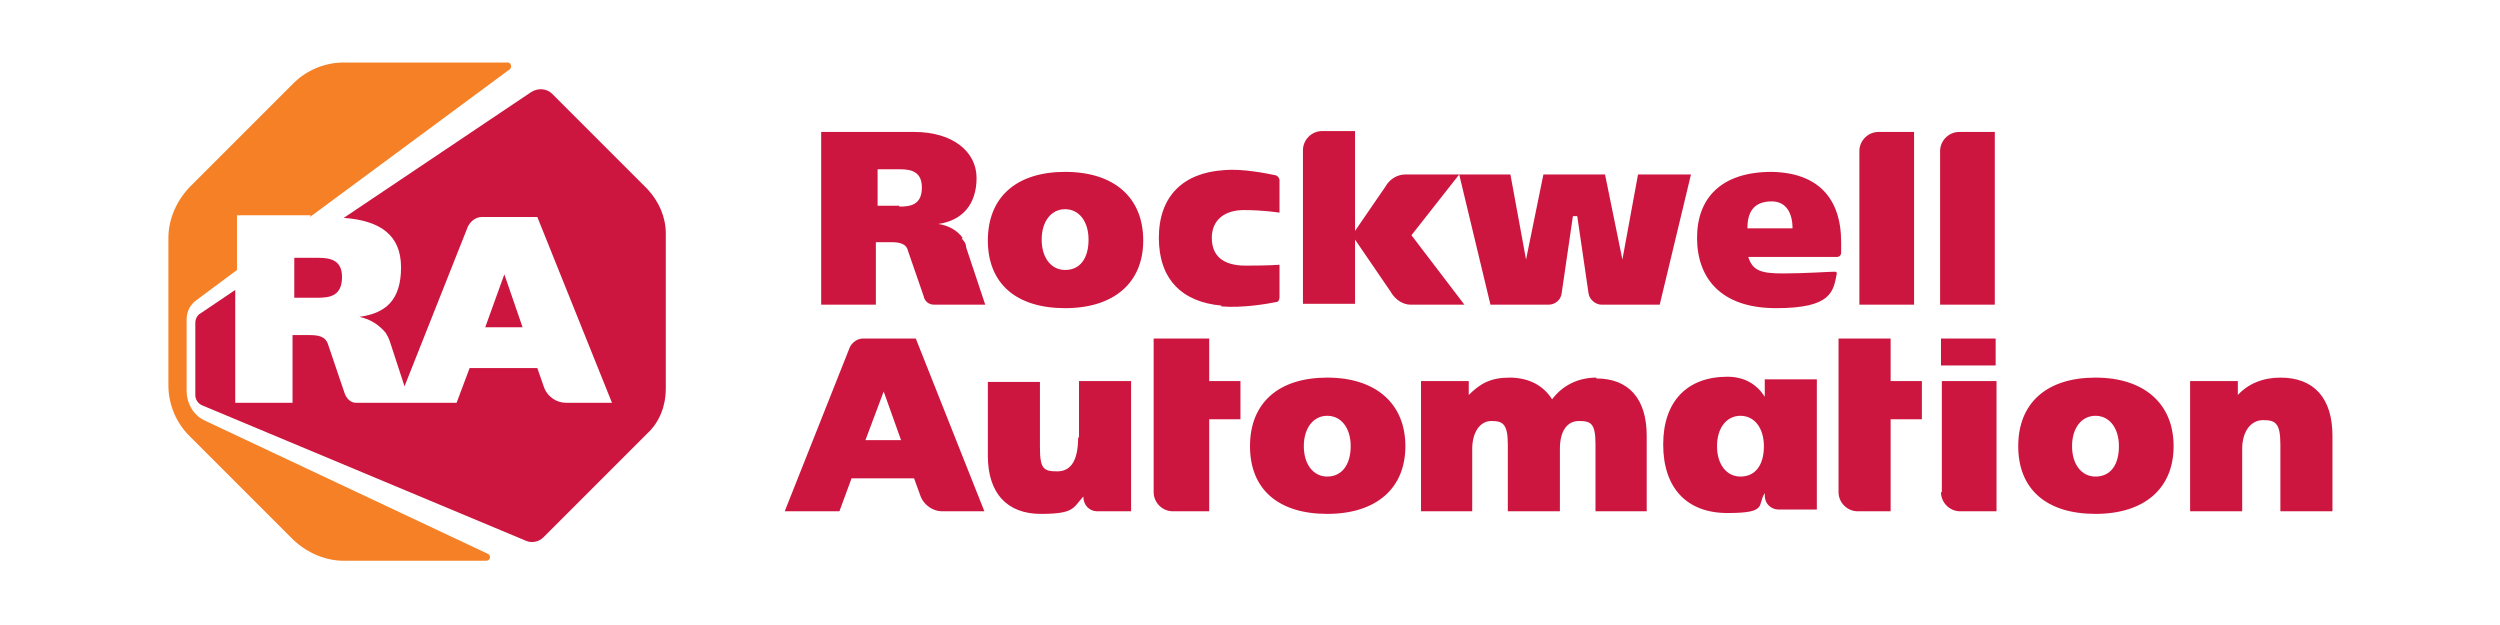 <?xml version="1.0" encoding="UTF-8"?>
<svg xmlns="http://www.w3.org/2000/svg" version="1.1" xmlns:cc="http://creativecommons.org/ns#" xmlns:dc="http://purl.org/dc/elements/1.1/" xmlns:inkscape="http://www.inkscape.org/namespaces/inkscape" xmlns:rdf="http://www.w3.org/1999/02/22-rdf-syntax-ns#" xmlns:sodipodi="http://sodipodi.sourceforge.net/DTD/sodipodi-0.dtd" xmlns:svg="http://www.w3.org/2000/svg" xmlns:xlink="http://www.w3.org/1999/xlink" viewBox="0 0 288 72">
  <!-- Generator: Adobe Illustrator 29.3.1, SVG Export Plug-In . SVG Version: 2.1.0 Build 151)  -->
  <defs>
    <style>
      .st0 {
        fill: url(#linear-gradient);
      }

      .st1 {
        fill: #cd163f;
      }
    </style>
    <linearGradient id="linear-gradient" x1="442.6" y1="6976" x2="483" y2="6906.2" gradientTransform="translate(-302.9 -5172) scale(.8)" gradientUnits="userSpaceOnUse">
      <stop offset=".3" stop-color="#cd163f"/>
      <stop offset=".9" stop-color="#f58025"/>
    </linearGradient>
  </defs>
  <g id="Layer_1" sodipodi:docname="2019_Logo_rgb_RA_Bug-LeftText_color.svg">
    <sodipodi:namedview id="namedview20" bordercolor="#666666" borderopacity="1" gridtolerance="10" guidetolerance="10" inkscape:current-layer="Layer_1" inkscape:cx="857.45001" inkscape:cy="198" inkscape:pageopacity="0" inkscape:pageshadow="2" inkscape:window-height="705" inkscape:window-maximized="1" inkscape:window-width="1366" inkscape:window-x="-8" inkscape:window-y="-8" inkscape:zoom="0.61169747" objecttolerance="10" pagecolor="#ffffff" showgrid="false" units="mm"/>
    <g id="g75">
      <g id="g6">
        <path id="path4" class="st1" d="M152.9,43.5c-5.6,0-8.9,2.9-8.9,7.9s3.3,7.8,8.9,7.8,9-2.9,9-7.8-3.4-7.9-9-7.9ZM152.9,54.9c-1.6,0-2.7-1.4-2.7-3.5s1.1-3.5,2.7-3.5,2.7,1.4,2.7,3.5-1,3.5-2.7,3.5ZM223.6,56.7c0,1.2,1,2.2,2.2,2.2h4.2v-15h-6.3v12.8ZM223.6,39h6.3v3.1h-6.3v-3.1ZM241.4,43.5c-5.6,0-8.9,2.9-8.9,7.9s3.3,7.8,8.9,7.8,9-2.9,9-7.8-3.4-7.9-9-7.9ZM241.4,54.9c-1.6,0-2.7-1.4-2.7-3.5s1.1-3.5,2.7-3.5,2.7,1.4,2.7,3.5c0,2.2-1,3.5-2.7,3.5ZM122.7,19.8c-5.6,0-8.9,2.9-8.9,7.9s3.3,7.8,8.9,7.8,9-2.9,9-7.8-3.3-7.9-9-7.9ZM122.7,31.1c-1.6,0-2.7-1.4-2.7-3.5s1.1-3.5,2.7-3.5,2.7,1.4,2.7,3.5c0,2.2-1,3.5-2.7,3.5ZM211.4,31.3c-.7,0-3.5.2-6,.2s-3.5-.3-4-1.9h10.2c.3,0,.5-.2.5-.5v-1.2c0-5.1-2.7-8-8-8.1-5.8,0-8.6,3-8.6,7.6s2.7,8.1,9.1,8.1,6.6-1.9,7-4c0,0,0-.2-.2-.2h0ZM204.1,23.2c1.7,0,2.4,1.4,2.4,3.1h-5.2c0-1.7.6-3.1,2.8-3.1ZM220.5,15.2h-4.1c-1.2,0-2.2,1-2.2,2.2v17.7h6.3V15.2ZM140.7,35.3c2.5.2,5.3-.3,6.3-.5.3,0,.4-.3.4-.6v-3.7s-1.2.1-3.9.1-3.9-1.2-3.9-3.2,1.4-3.2,3.7-3.2,4.1.3,4.1.3v-3.7c0-.3-.2-.5-.4-.6-1-.2-3.8-.8-6-.6-4.7.3-7.5,3-7.5,7.8s2.7,7.4,7.2,7.8h0ZM203.3,43.8v1.9c-.9-1.4-2.3-2.3-4.3-2.3-4.7,0-7.4,2.9-7.4,7.8h0c0,5,2.7,7.9,7.4,7.9s3.4-.9,4.3-2.3v.3c0,.9.7,1.6,1.6,1.6h4.4v-15h-6ZM200.5,54.9c-1.6,0-2.7-1.4-2.7-3.5s1.1-3.5,2.7-3.5,2.7,1.4,2.7,3.5c0,2.2-1,3.5-2.7,3.5ZM188.7,20.1l-1.8,9.8-2-9.8h-7.1l-2,9.8-1.8-9.8h-12.1c-.9,0-1.8.5-2.3,1.4l-3.5,5.1v-11.5h-3.8c-1.2,0-2.2,1-2.2,2.2v17.7h6v-7.4l4.1,6c.5.9,1.4,1.5,2.3,1.5h6.2s-6.1-8-6.1-8l5.5-7,3.6,15h6.7c.7,0,1.4-.5,1.5-1.3l1.3-8.9h.5l1.3,8.9c.1.7.8,1.3,1.5,1.3h6.7l3.6-15h-6ZM124.2,50.4c0,2.6-.8,3.9-2.4,3.9s-2-.3-2-2.8v-7.5h-6v8.5c0,4.3,2.2,6.7,6.1,6.7s3.7-.7,4.9-2h0c0,1,.7,1.7,1.6,1.7h3.9v-15h-6v6.5ZM183.9,43.5c-2.1,0-3.9.9-5.1,2.5-1-1.6-2.7-2.5-4.9-2.5s-3.4.7-4.7,2v-1.6h-5.5v15h5.9v-7.2c0-1.9.9-3.2,2.2-3.2s1.9.3,1.9,2.7v7.7h6v-7.2c0-2,.8-3.2,2.2-3.2s1.9.3,1.9,2.7v7.7h5.9v-8.7c0-4.3-2.1-6.6-5.8-6.6h0ZM262.7,43.5c-2,0-3.7.7-4.9,2v-1.6h-5.5v15h6v-7.2c0-2,1-3.3,2.4-3.3s2,.3,2,2.8v7.7h6v-8.7c0-4.3-2.1-6.7-6-6.7h0ZM217.8,39h-6v17.7c0,1.2,1,2.2,2.2,2.2h3.8v-10.6h3.6v-4.4h-3.6v-4.9ZM229.8,15.2h-4.1c-1.2,0-2.2,1-2.2,2.2v17.7h6.3V15.2ZM99.4,39c-.6,0-1.2.4-1.5,1l-7.5,18.9h6.3l1.4-3.8h7.2l.8,2.2h0c.4.9,1.4,1.6,2.4,1.6h4.9l-7.9-19.9h-6ZM99.7,50.7l2.1-5.6,2,5.6h-4ZM139.3,39h-6.4v17.7c0,1.2,1,2.2,2.2,2.2h4.2v-10.6h3.6v-4.4h-3.6v-4.9ZM110.9,27.4c-.6-.8-1.5-1.4-2.8-1.6h0c2.8-.4,4.4-2.3,4.4-5.3s-2.7-5.3-7.2-5.3h-10.7v19.9h6.3v-7.2h1.7c.9,0,1.8.1,2,1l1.8,5.2c.1.6.6,1,1.2,1h5.9l-2.2-6.6c0-.4-.2-.7-.5-1ZM103.6,23.7h-2.5v-4.2h2.6c1.3,0,2.5.3,2.5,2.1,0,2-1.3,2.2-2.6,2.2h0Z"/>
      </g>
      <path id="path13" class="st0" d="M35.7,25L58.7,8c.3-.2.2-.8-.2-.8h-18.9c-2.2,0-4.3.9-5.8,2.4l-12,12c-1.5,1.6-2.4,3.7-2.4,5.8v17c0,2.2.9,4.3,2.4,5.8l12,12c1.6,1.5,3.7,2.4,5.8,2.4h16.4c.5,0,.6-.6.2-.8l-32.5-15.3c-1.4-.6-2.2-2-2.2-3.5v-8.2c0-.9.4-1.7,1.1-2.2l4.7-3.5v-6.3h8.5Z"/>
      <path id="path15" class="st1" d="M58.1,31.6l-2.2,6.1h4.3l-2.1-6.1ZM39.4,31.9c0-1.9-1.3-2.2-2.7-2.2h-2.8v4.6h2.7c1.4,0,2.8-.2,2.8-2.4Z"/>
      <path id="path17" class="st1" d="M74.8,22l-11.2-11.2c-.6-.6-1.6-.7-2.4-.2l-21.6,14.5c4.1.3,6.6,1.9,6.6,5.7s-1.8,5.3-4.8,5.7h0c1.4.3,2.3,1,3,1.8.2.3.4.7.5,1l1.7,5.2,7.3-18.4c.3-.6.9-1.1,1.6-1.1h6.4l8.6,21.4h-5.3c-1.1,0-2.1-.7-2.5-1.7h0l-.8-2.3h-7.8l-1.5,4h-11.6c-.6,0-1.1-.5-1.3-1.1l-1.9-5.6c-.3-1-1.2-1.1-2.2-1.1h-1.9v7.8h-6.6v-13l-4,2.7c-.4.2-.6.7-.6,1.1v8.3c0,.5.3,1,.8,1.2l37.3,15.6c.7.3,1.5.1,2-.4l12-12c1.4-1.3,2.1-3.2,2.1-5.1v-17.9c0-1.9-.8-3.7-2.1-5.1Z"/>
    </g>
  </g>
</svg>